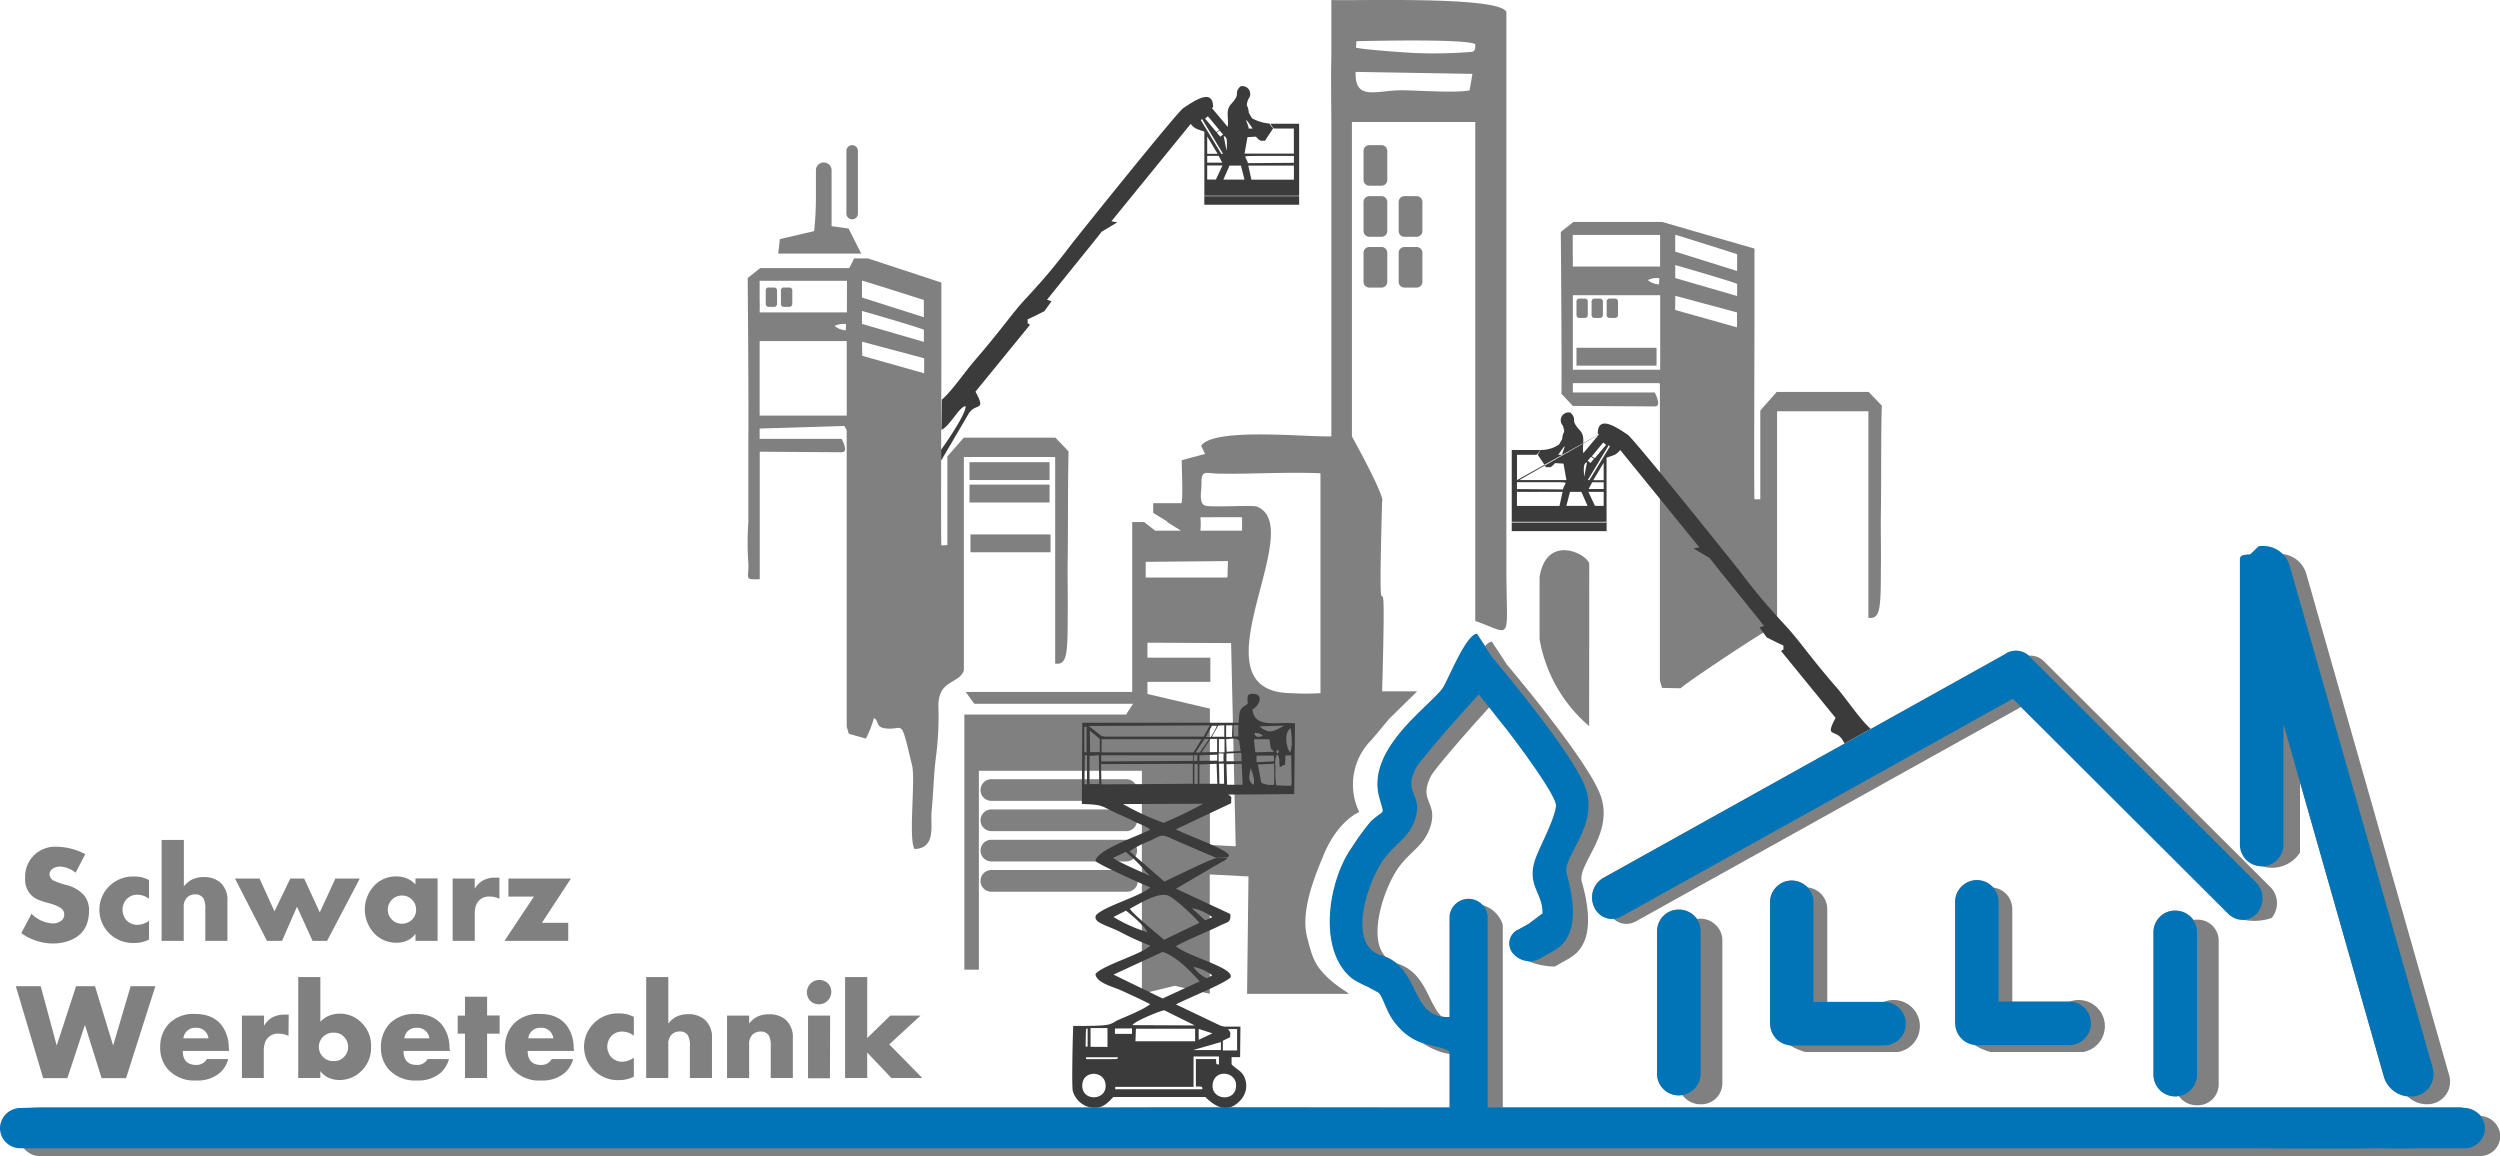 <svg xmlns="http://www.w3.org/2000/svg" viewBox="0 0 516.69 238.99"><defs><style>.cls-1,.cls-3{fill:gray;}.cls-1,.cls-2,.cls-4{fill-rule:evenodd;}.cls-2{fill:#0074b6;}.cls-4{fill:#3b3b3b;}</style></defs><title>logo_1</title><g id="Layer_2" data-name="Layer 2"><g id="Layer_1-2" data-name="Layer 1"><path class="cls-1" d="M325.07,76.41c0-1.7,0-15.4,0-15.4h18.05v15.4Zm21.17-15.27L359,64.57v3.09l-12.79-3.6Zm-5.67-3.25a4.06,4.06,0,0,1,2.37-.39l-.06,1.27a3.74,3.74,0,0,1-2.31-.88Zm18.45.79v2.5l-12.79-3.72V54.79c.07,0,11.73,3.36,12.79,3.89Zm-15.92-3.6c-8.93,0-5.73,0-8.9,0h-9.15s.05-1.38,0-2.46c0-2.32,0-4.06,0-4.06H343.1ZM359,56,346.23,52V48.53c.25,0,12.77,4,12.79,4V56Zm3.61,47.17c-.13-.17,0-33.76,0-37.14V51.38c-19.07-5.51-.28-.06-19.07-5.51H325.18l-2.6,2.07s.23,27.06.13,33.44l2.36,2.51L342,84c1.31,0,.46-1.93,0-2.89H325.07V79.18h17.87l.12.2v61.3l.43,1.49,3.87.08c.56-.78,17-11.76,19.92-13.16V85h18.87v42.68c2.41.34,2.58-1.74,2.58-10,.07-3.77-.05-7.7,0-11.47.11-7.43,0-15,.19-22.38L386.2,81h-19c-3.39,3.87-2,2.25-3.39,3.87v18.32h-1.22Z"></path><path class="cls-1" d="M254.44,132.91l.95,42-5.33-.28V146.45l-.67-.15-12.24-2.87v-2.5c12.7,0,.32,0,13,0v-5h-13l0-3.1Zm-.85-13.55h-16.8l0-3.24,17-.16c-.13,3.29,0,1.71-.13,3.4Zm3.11-12.46v2.78h-8.6a16.15,16.15,0,0,0,0-2.78Zm16.21-9.13v45.49a51.25,51.25,0,0,1-6,0c-21.14-.19,3.76-34.28-7.15-38.56-.94-.36-8.78.18-10.54-.17-1.58-.31-.88-3.21-.9-4.56-.05-3,.83-2.12,3.66-2.08,7.19.11,13.7-.37,20.89-.08Zm30.82-79.11c-2.64.63-10.76,0-14.06,0-5.24,0-9.72,2.29-9.49-3.8l24.14.41ZM303,10.81a98.83,98.83,0,0,1-10,.17c-1.75-.05-11.58-.74-12.75-1.14l.09-1.32c.05,0,22.73-.61,24.58.62,0,1.76-.35,1.53-1.88,1.67ZM275.16,90.18c-5.23.2-24.15-1.89-26.92,1.93l.82,1.71-4.83,1.29c0,1.25.31,8.28-.07,8.89h-5.82v2c5.93,3.6,0,.17,5.77,3.68h-5.35l-2.29-1.78H234V143l-34.41,0,1.77,2.46h32.81c-1.44,2.22.14-.23-1.44,2.22l-33.42,0,0,52.73h3l0-2.8v-38.3H236v46.09l6.79-1.66,7.24,1.65V180.72l8,.42-.29,24.27,4,0h17c0-.32-3.64-2-6.21-5.46-1.23-1.66-1.76-3.86-2.38-6.24-1.13-4.32.48-10.1,3.16-16.39,3-7.74,7.62-9.49,7.62-9.49a13,13,0,0,1,2.48-14.86c3.54-4.15,0,0,3.7-4.41l5.79-5.68h-7.25c1.11-39.27-1.11,0,0-39.29,0,0,1.1,0-6.24-13.4V25.21H304.9V128.34c8,2.81,6.43,4.75,6.43-11.21V2.46C309.9-.89,279,.23,275.16,0c0,0,0,6,0,9.92,0,5.64-.13,0,0,15.41V90.18Z"></path><path class="cls-1" d="M157,85.89c0-1.7,0-15.4,0-15.4h18v15.4Zm21.16-15.27L191,74.05v3.1l-12.79-3.61Zm-5.66-3.25a4,4,0,0,1,2.37-.39l-.07,1.27a3.73,3.73,0,0,1-2.3-.88Zm18.44.79v2.5l-12.79-3.72V64.27c.08,0,11.73,3.36,12.79,3.89Zm-15.91-3.6c-8.93,0-5.73,0-8.91,0-2.07,0,0,0-5.89,0H157s.05-1.38,0-2.46c0-2.32,0-4.06,0-4.06h18.05Zm15.91,1-12.79-4.07V58c.26,0,12.78,4,12.79,4v3.54Zm3.62,47.17c-.13-.17,0-33.76,0-37.15V58.4l-15.2-5h-2.83l-1,2H157.12l-2.59,2.06s.23,27.07.13,33.45c0,17.09,0,3,0,17.09a58.67,58.67,0,0,0,0,8.28c.17,3.46-1,3.49,2.36,3.44V93.36l16.94.11c1.31,0,.45-1.82,0-2.77H157l0-2.13,17.5-.54.49.83v61.3l.44,1.49,3.54,1a24.83,24.83,0,0,0,1.65-4.23c1.12.54.25,1.86,2.39,2.12,3.89.5,3-2.73,5.49,7.63.75,3.05-.82,15.42.54,17.31,4.55-.22,3.21-5,3.5-7.82.37-3.74.42-7.43.88-11.06a64.24,64.24,0,0,0,.52-10.69c0-5.54,4.28-4.46,5.27-7.37V94.45h18.87v42.7c2.41.33,2.59-1.75,2.59-10,.06-3.77-.06-7.7,0-11.47.1-7.43,0-15,.18-22.38l-2.71-2.84h-7.49l-11.46,0-3.39,3.87v18.32Z"></path><path class="cls-1" d="M328.46,116.47c-.7-2.2-8.86-6.06-10.27,2.81v12.79a30.38,30.38,0,0,0,10.25,18Z"></path><path class="cls-1" d="M161.18,49.42l-.34,3H178l-2.62-5.19-3.51-.48V35.2a1.62,1.62,0,0,0-3.24,0v5.86a63.87,63.87,0,0,1-.37,6.71l-7.1,1.65Z"></path><path class="cls-1" d="M347,188a4.58,4.58,0,0,1,3.76,1.92,4.55,4.55,0,0,1,5.21,4.13v30a4.36,4.36,0,0,1-4.49,4.18,4.6,4.6,0,0,1-3.77-1.92,4.17,4.17,0,0,1-.71.05,4.36,4.36,0,0,1-4.49-4.18v-30A4.36,4.36,0,0,1,347,188Z"></path><path class="cls-2" d="M347,188a4.5,4.5,0,0,1,4.48,4.48v29.41a4.49,4.49,0,0,1-9,0V192.51A4.5,4.5,0,0,1,347,188Z"></path><path class="cls-1" d="M373.59,183.41a4.5,4.5,0,0,1,4.06,4.47v19.18h11.73a5.41,5.41,0,1,1,2.84,10.37H373.16a11.49,11.49,0,0,1-7.33-5.89V186.47a4.49,4.49,0,0,1,7.76-3.06Z"></path><path class="cls-2" d="M370.32,182a4.49,4.49,0,0,1,4.48,4.48v20.59h14.58a4.49,4.49,0,0,1,0,9H370.32a4.5,4.5,0,0,1-4.49-4.49V186.47a4.49,4.49,0,0,1,4.49-4.48Z"></path><path class="cls-1" d="M411.83,183.41a4.5,4.5,0,0,1,4.06,4.47v19.18h11.73a5.41,5.41,0,1,1,2.85,10.37H411.41a11.49,11.49,0,0,1-7.33-5.89V186.47a4.48,4.48,0,0,1,7.75-3.06Z"></path><path class="cls-2" d="M408.58,181.88a4.5,4.5,0,0,1,4.48,4.49V207h14.58a4.49,4.49,0,0,1,0,9H408.58a4.5,4.5,0,0,1-4.49-4.49V186.37a4.5,4.5,0,0,1,4.49-4.49Z"></path><path class="cls-1" d="M471.79,114.5a5.74,5.74,0,0,1,4.84,4l29.55,103.71a4.66,4.66,0,0,1-3.63,5.93,5.69,5.69,0,0,1-5-1.59,5.75,5.75,0,0,1-4.84-4l-17.35-60.92V176.2A6.9,6.9,0,0,1,463,174.56V118.41c0-.15,0-.31,0-.46V117s0-.1,0-.15v0l0-.09h0v-.23l0-.06v-.14l0-.09h0l0-.09,0-.1,0-.1,0-.08v0l0,0,0-.05,0-.07v0l0-.07,0,0,0-.06v0l0-.07v0l0-.06v0l0-.08.05-.09,0,0,0,0,.05-.09,0-.06,0,0,0-.06,0,0,0,0,0,0,0,0,0,0,0,0,0,0,.06-.06.07-.08h0l.08-.09,0,0,.05,0,0,0,0,0,.05,0,0,0,.09-.08,0,0,.05,0,0,0,0,0,.05,0,.09-.07,0,0,.07,0,0,0,.05,0,.11-.06,0,0,.06,0,0,0,.11,0,.05,0,.06,0h0l.09,0,.11-.05.1,0h0l.05,0,.06,0,.06,0h.05l.07,0h0l.06,0,.07,0h0l.08,0h0l.09,0h0l.12,0a5.69,5.69,0,0,1,5,1.59Z"></path><path class="cls-2" d="M466.78,112.91a5.72,5.72,0,0,1,6.44,4l29.54,103.72a4.64,4.64,0,0,1-3.62,5.92,5.71,5.71,0,0,1-6.44-4l-20.77-72.91v24.91a4.49,4.49,0,0,1-9,0V118.41c0-.15,0-.31,0-.46V117s0-.1,0-.15v0l0-.09h0v-.23l0-.06v-.14l0-.09h0l0-.09,0-.1,0-.1,0-.08v0l0,0,0-.05,0-.07v0l0-.07,0,0,0-.06v0l0-.07v0l0-.06v0l0-.08.05-.09,0,0,0,0,.05-.09,0-.06,0,0,0-.06,0,0,0,0,0,0,0,0,0,0,0,0,0,0,.06-.06.07-.08h0l.08-.09,0,0,.05,0,0,0,0,0,.05,0,0,0,.09-.08,0,0,.05,0,0,0,0,0,.05,0,.09-.07,0,0,.07,0,0,0,.05,0,.11-.06,0,0,.06,0,0,0,.11,0,.05,0,.06,0h0l.09,0,.11-.05.1,0h0l.05,0,.06,0,.06,0h.05l.07,0h0l.06,0,.07,0h0l.08,0h0l.09,0h0Z"></path><path class="cls-1" d="M419.28,135.51a4,4,0,0,1,3.16,1.17l46.83,46.69a4.76,4.76,0,0,1,.23,6.34,10.77,10.77,0,0,1-8.87-.76l-42.94-42.82-79.64,44.32a3.94,3.94,0,0,1-4.55-.53,4.12,4.12,0,0,1-4-2.41,4.67,4.67,0,0,1,1.79-6l83.06-46.23a3.94,3.94,0,0,1,5,.27Z"></path><path class="cls-2" d="M414.31,135.24a3.94,3.94,0,0,1,5.14.43l46.83,46.69a4.76,4.76,0,0,1,.23,6.34,4,4,0,0,1-5.88.25L416,144.41l-80.89,45a4,4,0,0,1-5.61-1.93,4.67,4.67,0,0,1,1.79-6Z"></path><path class="cls-1" d="M449.58,188.21a4.58,4.58,0,0,1,3.77,1.92,4.2,4.2,0,0,1,.72-.06,4.36,4.36,0,0,1,4.48,4.19v30a4.35,4.35,0,0,1-4.48,4.18,4.58,4.58,0,0,1-3.77-1.92,4.48,4.48,0,0,1-5.2-4.13v-30a4.35,4.35,0,0,1,4.48-4.18Z"></path><path class="cls-2" d="M449.58,188.21a4.5,4.5,0,0,1,4.49,4.48V222.1a4.49,4.49,0,1,1-9,0V192.69a4.49,4.49,0,0,1,4.48-4.48Z"></path><path class="cls-1" d="M307.84,146.15c-2.91,3.14-11.24,12.57-12.1,14.26-2.74,5.36,1.71,5.29-.24,10.79-1.25,3.52-3.77,4.61-6.2,7.75-2.94,3.8-6.88,14.64-2.95,18.77a9.06,9.06,0,0,1,2.32,1.37c6.05,1.93,6.31,8,9.25,11a8.79,8.79,0,0,0,1.76.11V189.51a6.13,6.13,0,0,1,10.91,1.62v37.75H508.52l1,.12a5,5,0,0,1,3.23,1.64,4.33,4.33,0,0,1,4,4.13,4.17,4.17,0,0,1-4.16,4.16H502.8c-3.61.11-6.9,0-8.17,0-10,.12-20.09,0-30.12,0H283.07c-80.37,0-217,0-244.73,0H8.22a4.17,4.17,0,0,1-3.29-1.62A4.17,4.17,0,0,1,5.2,229l3.71-.1H229.34c23.82-.07,40,0,70.34,0a.86.86,0,0,1,0-.16V217.85a13.57,13.57,0,0,1-5.74-2.35,11.84,11.84,0,0,1-5.68-4.3c-1.55-2-2.14-4.56-3.07-5.84l-.11-.13a14.81,14.81,0,0,1-2.45-1.35,15.68,15.68,0,0,1-3.32-1.84c-7.05-6-4.61-20.22.25-27a50.67,50.67,0,0,1,3.82-5.24c3-2.81,2.88-.89,1.76-5.08-2.74-10.27,11.16-19.2,13.26-22.74,1.26-2.1,4.63-10.64,6.88-11l1.68,2.54a2.52,2.52,0,0,1,1.35-.93l3.14,4.77c4.66,5.53,17.2,20.92,19.37,27.1,2.81,8-4.92,14.15-3.89,17.8,1.89,6.7,2.16,13-2.45,15.71a1.85,1.85,0,0,1-.33.21l-2.84,1.59a15.55,15.55,0,0,1-8.57-2.78,3.16,3.16,0,0,1,1-4.81L316,191l.81-.6,2.12-1.59c.19-4.26-3.54-5.86-1.32-11.63,1.09-2.87,3.77-7.7,4.12-10.57.27-2.11-9.37-14.89-11.29-17.18Z"></path><path class="cls-1" d="M202.65,163.28a2.25,2.25,0,0,1,2.24-2.24h27.88a2.24,2.24,0,1,1,0,4.48H204.89a2.24,2.24,0,0,1-2.24-2.24Z"></path><path class="cls-1" d="M202.65,169.54a2.25,2.25,0,0,1,2.24-2.24h27.88a2.24,2.24,0,1,1,0,4.48H204.89a2.25,2.25,0,0,1-2.24-2.24Z"></path><path class="cls-1" d="M202.65,175.8a2.24,2.24,0,0,1,2.24-2.24h27.88a2.24,2.24,0,1,1,0,4.48H204.89a2.25,2.25,0,0,1-2.24-2.24Z"></path><path class="cls-1" d="M202.65,182.06a2.25,2.25,0,0,1,2.24-2.25h27.88a2.25,2.25,0,1,1,0,4.49H204.89a2.25,2.25,0,0,1-2.24-2.24Z"></path><path class="cls-1" d="M176.12,30a1.19,1.19,0,0,1,1.19,1.19V44.14a1.19,1.19,0,0,1-2.38,0V31.23A1.19,1.19,0,0,1,176.12,30Z"></path><path class="cls-1" d="M162,59.42h1.14a.61.61,0,0,1,.61.6v2.8a.61.61,0,0,1-.61.6H162a.6.6,0,0,1-.6-.6V60a.6.6,0,0,1,.6-.6Z"></path><rect class="cls-3" x="200.37" y="95.52" width="16.55" height="3.69"></rect><rect class="cls-3" x="200.37" y="100.16" width="16.55" height="3.69"></rect><rect class="cls-3" x="200.57" y="110.45" width="16.55" height="3.69"></rect><path class="cls-1" d="M283,30h2.52a1.19,1.19,0,0,1,1.2,1.19v6a1.19,1.19,0,0,1-1.2,1.19H283a1.19,1.19,0,0,1-1.19-1.19v-6A1.19,1.19,0,0,1,283,30Z"></path><path class="cls-1" d="M283,40.54h2.52a1.2,1.2,0,0,1,1.2,1.2v6a1.2,1.2,0,0,1-1.2,1.2H283a1.2,1.2,0,0,1-1.19-1.2v-6a1.2,1.2,0,0,1,1.19-1.2Z"></path><path class="cls-1" d="M290.27,40.54h2.51a1.2,1.2,0,0,1,1.2,1.2v6a1.2,1.2,0,0,1-1.2,1.2h-2.51a1.2,1.2,0,0,1-1.2-1.2v-6a1.2,1.2,0,0,1,1.2-1.2Z"></path><path class="cls-1" d="M290.27,51.05h2.51a1.2,1.2,0,0,1,1.2,1.2v6a1.2,1.2,0,0,1-1.2,1.19h-2.51a1.2,1.2,0,0,1-1.2-1.19v-6a1.2,1.2,0,0,1,1.2-1.2Z"></path><path class="cls-1" d="M283,51.05h2.52a1.2,1.2,0,0,1,1.2,1.2v6a1.2,1.2,0,0,1-1.2,1.19H283a1.2,1.2,0,0,1-1.19-1.19v-6a1.2,1.2,0,0,1,1.19-1.2Z"></path><path class="cls-4" d="M254.11,34.23h2.36l.74,2.89-4.37,0Zm13.32-2h-6.65c-3.62,0-3.54,0-3.33.4.54,1,.44,1.09.44,1.09l9.54-.07v.58c-9.43,0-5.24,0-9.43,0l.63,2.9h8.79c0-1.61,0-.75,0-4.9ZM248.9,40.55h19.6v1.76H248.9Zm.6-6.35h3.16l-1.36,2.9h-1.8Zm3.11-.58H249.5v-1.4h2.37ZM249.5,28.2l2.15,3.59H249.5Zm3.41-.07c.74.16.74,1,.59,3.05Zm-.14,3.66h-.36l-4.22-6.94.25-.25Zm-1.3-4.41c.42-.27.61-.41.61-.41l.71.83-.59.45-.73-.87Zm6.55-.81c.33-.21-1.73-3.82.88,0ZM249.62,24,252,26.86l-.6.43-2.34-2.78.57-.47Zm17.81,7.75H257.22l.6-3.4,1.73-.11.65.64.35.21.91,0,.46-.75s.11-.15,1.22-1.82l-.43-.43-.32-.56a8.71,8.71,0,0,1-3.64-1.1l-.66-1.14c-.12-1.88-.75-.85-.12-2.78a1.62,1.62,0,0,0-1.09-2.71,1.05,1.05,0,0,0-.53.07l-.29.3c-1,1.35.41,1.15-1.6,3.31-1.28,1.37-.43,3-.73,4.74l-3.25-3.88.24-.22c0-4.24-4.5-.83-6.15.21-1.22.76-22.2,26.93-23.12,28.14-1.94,2.56-4.41,5.67-6.5,8-3.43,3.9-3.26,3.34-6.91,8-2,2.57-4.45,5.57-6.56,8s-4.59,6.17-6.83,8.14l-.08,6.24c1.75-.77,3.75-4.91,5-4.9.15,1.72-5.06,9-5.06,9v2.24L200,85.83c1.5-2.9,4-.45,1.61-4.89l11.25-13.79c-.6-.66-.42.3-.48-1.15l1.46-.68,2-1,1.49-2.06-.94-.31c11.3-14.06,7.54-9.31,11.3-14.06l3.23-1.94-1.22-.22,16.39-20.12c.89,1.14,1.52,1.09,2.82,1.6,0,13.53,0-.29,0,13.25H268.5V25.57c-2.36,0-5.93,0-5.93,0s.53,1,.84,1h4c0,2.29,0,3.95,0,5.22Z"></path><path class="cls-4" d="M326.83,101.66h-2.35l-.75,2.89,4.38,0Zm-13.32-2h6.66c3.61,0,3.53,0,3.33.4-.55,1-.44,1.09-.44,1.09l-9.55-.07v.58c9.44,0,5.25,0,9.44,0l-.64,2.9h-8.79c0-1.61,0-.75,0-4.9ZM332.05,108H312.44v1.77h19.61Zm-.61-6.35h-3.16l1.36,2.9h1.8Zm-3.11-.58h3.11v-1.4h-2.37Zm3.11-5.42-2.15,3.59h2.15ZM328,95.56c-.73.16-.73,1-.59,3Zm.15,3.66h.35l4.22-6.94L332.5,92Zm1.29-4.4-.61-.42c-.68.81-.42.49-.71.83l.6.45c.72-.86,0,0,.72-.86ZM322.93,94c-.34-.21,1.72-3.82-.88,0Zm8.4-2.52L329,94.3l.6.42,2.34-2.78-.56-.46Zm-.86-1.66-.25-.21c0-4.24,4.51-.83,6.16.21,1.22.76,22.19,26.93,23.12,28.15,1.94,2.55,4.4,5.66,6.5,8,3.43,3.89,3.26,3.34,6.91,8,2,2.57,4.44,5.57,6.56,8s4.92,6.69,7.16,8.67l-3.71,2.06-1.7.95-.23-.4c-1.5-2.9-4-.45-1.62-4.88l-11.25-13.8c.61-.66.43.3.48-1.14l-1.46-.69-2-1-1.49-2.07.95-.31c-11.3-14.06-7.55-9.31-11.3-14.06L350,113.35l1.22-.22L334.86,93c-.89,1.14-1.52,1.09-2.82,1.6v13.25h-19.6V93c2.37,0,5.88,0,5.88,0s-.55,1-.86,1h-3.93c0,2.29,0,4,0,5.22Zm0,0L314,99.22h9.74l-.6-3.4-1.73-.11-.64.64-.36.21-.91,0-.46-.75s-.11-.15-1.22-1.82l.57-1a6.48,6.48,0,0,0,3.82-1.12l.66-1.14c.13-1.88.75-.85.12-2.78a1.62,1.62,0,0,1,1.09-2.71,1.05,1.05,0,0,1,.53.07l.29.3c1,1.35-.4,1.15,1.61,3.31,1.27,1.37.42,3,.73,4.74l3.25-3.89-17,9.4Z"></path><path class="cls-4" d="M255.41,224.94c.64-3.42-4.18-4.17-4.75-1.08-.61,3.35,4.2,4,4.75,1.08Zm-26.91-.29c.23-3.36-4.54-3.67-4.81-.56-.31,3.48,4.6,3.5,4.81.56Zm2.52-6.14c-1.32,0-5.43,0-6.57,0,0,.23,0,.38,0,.38.94,0,4.12,0,5.21,0,1.38,0,1.36,0,1.37-.4ZM251.93,220v-1.66h-5.25l0,6.29-16.19,0v.5l18,0c0-.6,0-.57-1.33-.57v-5.68h4.18c0,1.09,0,1.11.54,1.1Zm-27.14-7.43c-.42,0-.35,0-.42,3.75a1,1,0,0,1,.42,0v-3.77Zm27.54,2.8-5.8,1.66h5.8Zm-1.74-1.8-2.85-.92v2.25l2.84-1.33Zm-20.16-1,0,1.11,3.53,0c0-1,0-1.13,0-1.13Zm4.25,2.64H247v-2.59l-12.23,0-.1,2.63Zm19.59-.86-1.54.75,0,2,2.95,0,0-4.41-1.85,0c.58.9.48.57.38,1.77ZM230,216.38h-1.11v-3.91h-3.5v3.88Zm10.63-7.58c-1,.13-6.26,2.34-6.58,3.07l12.89.06Zm-.35-2.44,7.67-3.53c-2-2.22-4.81-5.15-7.65-6.1l-10.17,4.7Zm9.13-4.18,1.15-.6a9.15,9.15,0,0,0-3.91-1.74,6.67,6.67,0,0,0,2.76,2.34Zm-12.24-9.52c-.75-1.38-3.2-3.48-4.46-4.45l-2.58,1.31a30.89,30.89,0,0,0,7,3.14Zm10.71-1.94c-.9-1.18-4.94-4.95-6.37-5.59-2-.89-6.06,1.64-8,2.69.69,1.14,5.69,5.2,7.08,6.41Zm2.68-1.16a9.5,9.5,0,0,0-4.23-1.86l2.76,2.52Zm-13-8.63c.34.27-1.7-.73,0,0l-.76-.77a28.18,28.18,0,0,0-4.15-4.09l-2.61,1.24c.75.69,6.27,3.12,7.52,3.62Zm-5.46-14.75a53.51,53.51,0,0,0,8.39,3.88,90.68,90.68,0,0,0,8.17-3.94Zm19.37-8.32-3.58.13,0,4,3.7,0-.15-4.12Zm5.16,0-3.15.09.13,4.23,3.22,0Zm8.4.41-.53.31,0-.13c-.23-1.43.14-1.37-.51-2.6-.64,1.16-.39,1.78-.38,3.24a13.57,13.57,0,0,0,.18,3.22l2.26.09c1.42,0,.53,0,.9-.34l-.09-5.93-1.18,0-.07,1.46c-.21.61.44.27-.56.65Zm-40.92,3.82h.55c0-6,0-.07,0-6h-.45c-.09,6.06,0-.11-.09,6Zm3-6-1.93.14,0,5.82h2Zm19.45,1.77-19,.06.07,4.19,18.9-.12v-4.13Zm.3,4.17a3.22,3.22,0,0,1,.68,0c0-1.25,0-4.12,0-4.12l-.68,0c0,4.15,0,0,0,4.17Zm6.13-.11c0-.13-.05-4.07-.06-4.09l-1,0,.09,4.15a8,8,0,0,0,1,0Zm6.1.28c.32-.78-.24-2.63-.61-3.43-.23,1.57-.73,2.61.61,3.43Zm4.24-4.35-3.37.15.72,3.77a4.27,4.27,0,0,0,2.68.4Zm-35.73-1.75c0,1.57,0,1.27,0,1.27l19-.11v-1.15Zm19.18,0v1.17l.7,0a5.66,5.66,0,0,1,0-1.16,1.56,1.56,0,0,0-.68,0Zm4.78,1.11,0-1.24-3.66.13c0,.52,0,1.16,0,1.16l3.68-.05Zm.31-1.51c0,1.48,0,1.7,0,1.7l1-.06v-1.66s0,.14-1.07,0Zm1.61,0,0,1.64,3.11,0c0-.57,0-.15-.06-1.75l-3.08.15Zm9.82,1.61h0l0-1.15-3.62,0c.1.39-.17,1.39.19,1.37l3.4-.18Zm-39.17-1.84h.43s0-2.14,0-5.23a2.37,2.37,0,0,0-.45,0v2.61s0,0,0,2.65Zm3.16-2.75L225.23,151l.07,4.45h2l0-2.73Zm24.26,0h-1.37l-1.85,2.77,3.22-.06Zm1.53,2.72c0-2.69,0-1.65,0-2.69l-1.16,0v2.72c0,.1,1.21,0,1.21,0Zm3-2.44c-.82-.5-1.49-.35-2.67-.22l.11,2.59c2.88-.15,0,0,2.88-.15Zm6.29-.21h-3.21l.27,2.69,3.92-.11-.7-.66Zm1.92,2.53c0-.2-.31-.61-.47,0-.11.43.49.44.47,0Zm-15.94-2.55H227.67l0,2.73,19,0Zm-1.24,2.74.86,0,1.91-2.77-.95,0-1.82,2.77Zm19.49,0c.63-1,.35-3.71.14-5-1.45,1-.89,3.89-.14,5Zm-13.57-3.24v-2.38c-.82.07-1.24.06-1.24.06l-1.32,2.32Zm1.58-2.36-1.2,0v2.39l1.23,0c0-2.24.15-2.37,0-2.38Zm4.61,1.9c.8.66.49.52,1.8.32a1.54,1.54,0,0,0-.95-.57c-1.37-.22-.32-.07-.85.25Zm-3.36-1.94a4.54,4.54,0,0,0-.91,0c0,1,0,2.34,0,2.34.83,0,.15,0,1,0,0,0-.07-2.25,0-2.42Zm-28.32,2.2c.29.09.72.17.72.17h20.51l1.23-2.26,0-.06-25,.12,2.56,2ZM250.48,150l-1.26,2.33h1A13.13,13.13,0,0,0,251.5,150Zm9.79.11c2.1,1.75,3.09,1,5.11-.14Zm-8.78,27.23s-7.8-3.3-9.44-4.07c-2.24-1-2.18-.49-4.39.5a21.22,21.22,0,0,0-4.21,2.17l7.19,6.26c1.78-.8,10.09-4.94,10.85-4.86l1.22,0,.46,0,.37-.06.31-.11-.61.59-.83.44-9.36,5.47,11.22,5.23c.18,1.8-.55,1.62-2.09,2.38-2.84,1.41-6.26,2.68-9.15,4.27,2.54,2.19,12,4.42,11.31,6.42-.87,1.16-9.26,4.5-11.29,5.62l9.15,4.37c1.27.3,0,.2,4.17.22l-.07,6.31-1.76,0v1.47c.94,1.06,2.24,1.35,2.78,3a4.31,4.31,0,0,1-.77,4.23c-2.59,3-5.07,1.84-7.46-.47h-19c-1.46,1.59-2.56,2.58-4.94,2.11a4.82,4.82,0,0,1-3.43-3.35c-.26-1.14,0-11.59.09-13.44,4.47,0,6.23-.06,7.28-.29a4.55,4.55,0,0,0,1.62-.77c2.05-.92,5.48-2.23,7-3.44-1.93-1-4-1.93-6-2.85-1.61-.75-5.07-1.51-5.31-3.36,1.35-1.82,9.72-4.14,11.34-5.9a53,53,0,0,1-6.24-2.83c-2.69-1.38-5.63-1.88-5-3.41,1.42-1.81,9.43-4,11.25-5.8-1.71-.66-10.38-4.56-11.32-5.41,0-2.28,8.95-5.23,11.26-6.5-.65-.7-2.06-1.09-3.23-1.69s-2.1-1-3.19-1.48c-3.87-1.75-3-2-7.67-2.15v-2c.08-14.79,0,2,.08-14.79H256c.21-2.22-.07-2.81,1.88-3.88l-.07-1.2.15-.62.51-.26c2.92-.28,1.95,2.4.37,3.21.48,4,4.82,2.5,8.81,2.87l-.17,14.63-13.65.1c.92.64.59.24.63,1.78L243,171.41c3.18,1.6,15.24,5.77,9.44,5.86l-1,0Z"></path><rect class="cls-3" x="325.82" y="71.88" width="16.55" height="3.69"></rect><path class="cls-1" d="M326.42,61.71h1.15a.59.59,0,0,1,.59.6v2.8a.59.59,0,0,1-.59.6h-1.15a.6.6,0,0,1-.6-.6v-2.8a.6.6,0,0,1,.6-.6Z"></path><path class="cls-1" d="M329.54,61.71h1.14a.6.6,0,0,1,.6.6v2.8a.6.6,0,0,1-.6.6h-1.14a.6.6,0,0,1-.6-.6v-2.8a.6.6,0,0,1,.6-.6Z"></path><path class="cls-1" d="M332.66,61.71h1.14a.6.6,0,0,1,.6.6v2.8a.6.6,0,0,1-.6.6h-1.14a.6.6,0,0,1-.6-.6v-2.8a.6.6,0,0,1,.6-.6Z"></path><path class="cls-1" d="M158.85,59.42H160a.6.6,0,0,1,.6.6v2.8a.6.6,0,0,1-.6.6h-1.14a.6.6,0,0,1-.6-.6V60a.6.6,0,0,1,.6-.6Z"></path><path class="cls-2" d="M313.59,192.24l2.26-1.26.81-.6,2.12-1.59c.19-4.26-3.53-5.86-1.32-11.63,1.1-2.87,3.77-7.7,4.13-10.57.27-2.11-9.37-14.89-11.29-17.19l-4.63-5.86c-.7.57-12.05,13.27-13.06,15.26-2.74,5.35,1.71,5.28-.24,10.79-1.24,3.52-3.77,4.6-6.2,7.75-3.36,4.34-8,17.88-.77,20.09,8.46,2.57,5.82,13.07,14.17,12.77V189.51a3.95,3.95,0,0,1,7.89,0l0,39.37H508.42l1,.12a4.37,4.37,0,0,1,4.16,4.16,4.18,4.18,0,0,1-4.16,4.16h-9.74c-3.61.11-6.9,0-8.17,0-10,.13-20.09,0-30.12,0H280c-80.38,0-218,0-245.67,0H4.17A4.18,4.18,0,0,1,0,233.15,4.23,4.23,0,0,1,4.17,229l3.71-.1H229.24c23.82-.07,40,0,70.33,0V217.31c-2.91-1.82-7.1-.47-11.41-6.11-1.56-2-2.14-4.56-3.07-5.84-.66-.91-4.27-2-5.88-3.32-7-6-4.62-20.22.25-27a50.67,50.67,0,0,1,3.82-5.24c3-2.81,2.88-.89,1.76-5.08-2.74-10.27,11.16-19.2,13.26-22.74,1.25-2.1,4.63-10.64,6.88-11l3.14,4.77c4.66,5.53,17.2,20.91,19.37,27.09,2.81,8-4.92,14.15-3.89,17.81,1.89,6.69,2.16,13-2.45,15.71l-.33.21-2.84,1.59a4.47,4.47,0,0,1-5.54-1.17,3.15,3.15,0,0,1,1-4.81Z"></path><path class="cls-3" d="M18.4,188.18q0,4.81-4.22,6.28A9.66,9.66,0,0,1,11,195a11.24,11.24,0,0,1-6.6-2.15l2.11-4a6.63,6.63,0,0,0,4.36,2,2.86,2.86,0,0,0,1.63-.45,1.61,1.61,0,0,0,.78-1.43,1.63,1.63,0,0,0-.87-1.4,8.29,8.29,0,0,0-2.15-.86A24.06,24.06,0,0,1,8,186a5.08,5.08,0,0,1-1.28-.75,4.6,4.6,0,0,1-1.52-3.77A6.16,6.16,0,0,1,11.62,175a12.83,12.83,0,0,1,6,1.54l-2,3.83a5.26,5.26,0,0,0-3.26-1.26,2.56,2.56,0,0,0-1.42.4,1.42,1.42,0,0,0-.71,1.23,1.56,1.56,0,0,0,.93,1.3,17.12,17.12,0,0,0,2.51.86,7.18,7.18,0,0,1,3.73,2.17A4.75,4.75,0,0,1,18.4,188.18Z"></path><path class="cls-3" d="M30.8,194.18a6.56,6.56,0,0,1-3,.71,7,7,0,0,1-5.6-2.39,6.86,6.86,0,0,1,0-8.95,7,7,0,0,1,5.6-2.39,6.22,6.22,0,0,1,3,.73v3.87a4.11,4.11,0,0,0-2.35-.85,3.1,3.1,0,0,0-2.25.88,3.28,3.28,0,0,0,0,4.47,3.06,3.06,0,0,0,2.25.88,4.14,4.14,0,0,0,2.35-.84Z"></path><path class="cls-3" d="M47,194.46H42.43v-6.52a4.56,4.56,0,0,0-.38-2.28,2,2,0,0,0-1.7-.82,2.34,2.34,0,0,0-1.74.71,2.73,2.73,0,0,0-.64,2v6.91H33.4V173.59H38v9.6a5.8,5.8,0,0,1,1.46-1.29,5.34,5.34,0,0,1,2.7-.63,5,5,0,0,1,3.39,1.14A4.8,4.8,0,0,1,47,186.25Z"></path><path class="cls-3" d="M74.36,181.57,67.6,194.46h-3l-3.22-7.07-3.09,7.07H55.18l-6.62-12.89h5.08l3.09,6.79L60,181.57h2.86l3.23,7,3.23-7Z"></path><path class="cls-3" d="M90.44,194.46H85.87V193a4.62,4.62,0,0,1-1.32,1.19,5.26,5.26,0,0,1-2.65.65,6.28,6.28,0,0,1-4.27-1.65,7.22,7.22,0,0,1,.06-10.49,6.22,6.22,0,0,1,4.17-1.57,5.94,5.94,0,0,1,2.58.57,5.33,5.33,0,0,1,1.43,1.1v-1.26h4.57ZM86,188a2.82,2.82,0,0,0-.86-2.07,2.85,2.85,0,0,0-2.07-.85A2.93,2.93,0,0,0,80.15,188a2.87,2.87,0,0,0,.7,1.9,2.78,2.78,0,0,0,2.23,1,2.85,2.85,0,0,0,2.08-.84A2.82,2.82,0,0,0,86,188Z"></path><path class="cls-3" d="M103.22,185.76a4.49,4.49,0,0,0-1.94-.46,2.78,2.78,0,0,0-2.91,1.85,5.41,5.41,0,0,0-.25,1.79v5.52H93.55V181.57h4.57v2.11a5,5,0,0,1,1.56-1.63,5.12,5.12,0,0,1,2.66-.66c.24,0,.53,0,.88,0Z"></path><path class="cls-3" d="M118,181.57l-6,9.15h5.44v3.74H104.26l6.09-9.16h-5.27v-3.73Z"></path><path class="cls-3" d="M32.11,203.83l-6.06,19H21l-3.45-11-3.63,11h-5l-5.65-19H8.42l3.3,12.26,4-12.26h3.92l3.74,12.26L27,203.83Z"></path><path class="cls-3" d="M47.35,217.2H37.78c0,1.93.93,2.9,2.79,2.9a2.43,2.43,0,0,0,2.18-1.22h4.42a5.92,5.92,0,0,1-1.56,2.7,7,7,0,0,1-5,1.73,7.33,7.33,0,0,1-6-2.42,6.65,6.65,0,0,1-1.5-4.4,6.91,6.91,0,0,1,1.88-5,7.06,7.06,0,0,1,5.29-1.93c2.81,0,4.81,1,6,3.06a7.83,7.83,0,0,1,1,4Zm-4.26-2.6a2.46,2.46,0,0,0-2.59-2.18,2.44,2.44,0,0,0-2.6,2.18Z"></path><path class="cls-3" d="M59.62,214.1a4.41,4.41,0,0,0-1.94-.46,2.76,2.76,0,0,0-2.91,1.85,5.12,5.12,0,0,0-.25,1.79v5.52H50V209.9h4.57V212a5,5,0,0,1,1.55-1.63,5.15,5.15,0,0,1,2.66-.67c.24,0,.54,0,.89,0Z"></path><path class="cls-3" d="M76.69,216.34a6.64,6.64,0,0,1-2.23,5.22,6.3,6.3,0,0,1-4.28,1.65,5.39,5.39,0,0,1-2.65-.65,4.32,4.32,0,0,1-1.32-1.2v1.44H61.64V201.93h4.57v9.25a5.33,5.33,0,0,1,1.43-1.1,6,6,0,0,1,2.58-.58,6.18,6.18,0,0,1,4.18,1.57A6.59,6.59,0,0,1,76.69,216.34Zm-4.75,0a2.88,2.88,0,0,0-.71-1.91,2.77,2.77,0,0,0-2.22-1,2.94,2.94,0,1,0,0,5.87,2.74,2.74,0,0,0,2.22-1A2.89,2.89,0,0,0,71.94,216.36Z"></path><path class="cls-3" d="M93,217.2H83.4c0,1.93.93,2.9,2.79,2.9a2.42,2.42,0,0,0,2.18-1.22h4.42a5.92,5.92,0,0,1-1.56,2.7,7,7,0,0,1-5,1.73,7.33,7.33,0,0,1-6-2.42,6.65,6.65,0,0,1-1.5-4.4,6.91,6.91,0,0,1,1.88-5,7.06,7.06,0,0,1,5.29-1.93c2.81,0,4.81,1,6,3.06a7.83,7.83,0,0,1,1,4Zm-4.26-2.6a2.46,2.46,0,0,0-2.59-2.18,2.61,2.61,0,0,0-1.88.69,2.65,2.65,0,0,0-.72,1.49Z"></path><path class="cls-3" d="M103.26,213.64h-2.59v9.16H96.1v-9.16H94.6V209.9h1.5V206h4.57v3.87h2.59Z"></path><path class="cls-3" d="M118.63,217.2h-9.57c0,1.93.93,2.9,2.79,2.9a2.43,2.43,0,0,0,2.18-1.22h4.42a5.92,5.92,0,0,1-1.56,2.7,7,7,0,0,1-5,1.73,7.31,7.31,0,0,1-6-2.42,6.65,6.65,0,0,1-1.5-4.4,6.91,6.91,0,0,1,1.88-5,7.06,7.06,0,0,1,5.29-1.93c2.8,0,4.81,1,6,3.06a7.74,7.74,0,0,1,1,4Zm-4.27-2.6a2.44,2.44,0,0,0-2.58-2.18,2.44,2.44,0,0,0-2.6,2.18Z"></path><path class="cls-3" d="M131,222.52a6.59,6.59,0,0,1-3,.71,7,7,0,0,1-5.6-2.39,6.83,6.83,0,0,1,0-9,7,7,0,0,1,5.6-2.39,6.38,6.38,0,0,1,3,.72v3.88a4.07,4.07,0,0,0-2.36-.85,3,3,0,0,0-2.24.88,3.25,3.25,0,0,0,0,4.47,3.08,3.08,0,0,0,2.24.88,4.17,4.17,0,0,0,2.36-.84Z"></path><path class="cls-3" d="M147.15,222.8h-4.57v-6.52a4.43,4.43,0,0,0-.39-2.28,1.94,1.94,0,0,0-1.7-.82,2.34,2.34,0,0,0-1.74.71,2.77,2.77,0,0,0-.63,2v6.91h-4.57V201.93h4.57v9.6a6,6,0,0,1,1.45-1.29,5.38,5.38,0,0,1,2.71-.63,5,5,0,0,1,3.38,1.14,4.79,4.79,0,0,1,1.49,3.84Z"></path><path class="cls-3" d="M163.86,222.8h-4.57v-6.52a4.41,4.41,0,0,0-.39-2.27,1.92,1.92,0,0,0-1.7-.81,2.36,2.36,0,0,0-1.74.7,2.73,2.73,0,0,0-.63,2v6.91h-4.57V209.9h4.57v1.63a5.8,5.8,0,0,1,1.46-1.29,5.39,5.39,0,0,1,2.7-.61,5,5,0,0,1,3.39,1.12,4.81,4.81,0,0,1,1.48,3.84Z"></path><path class="cls-3" d="M171.81,205a2.57,2.57,0,0,1-4.38,1.82,2.57,2.57,0,0,1,3.63-3.63A2.46,2.46,0,0,1,171.81,205Zm-.28,17.85H167V209.9h4.57Z"></path><path class="cls-3" d="M190.61,222.8h-6.38l-5-5.26v5.26h-4.57V201.93h4.57v12.61L184,209.9h6.25l-6.46,5.95Z"></path></g></g></svg>